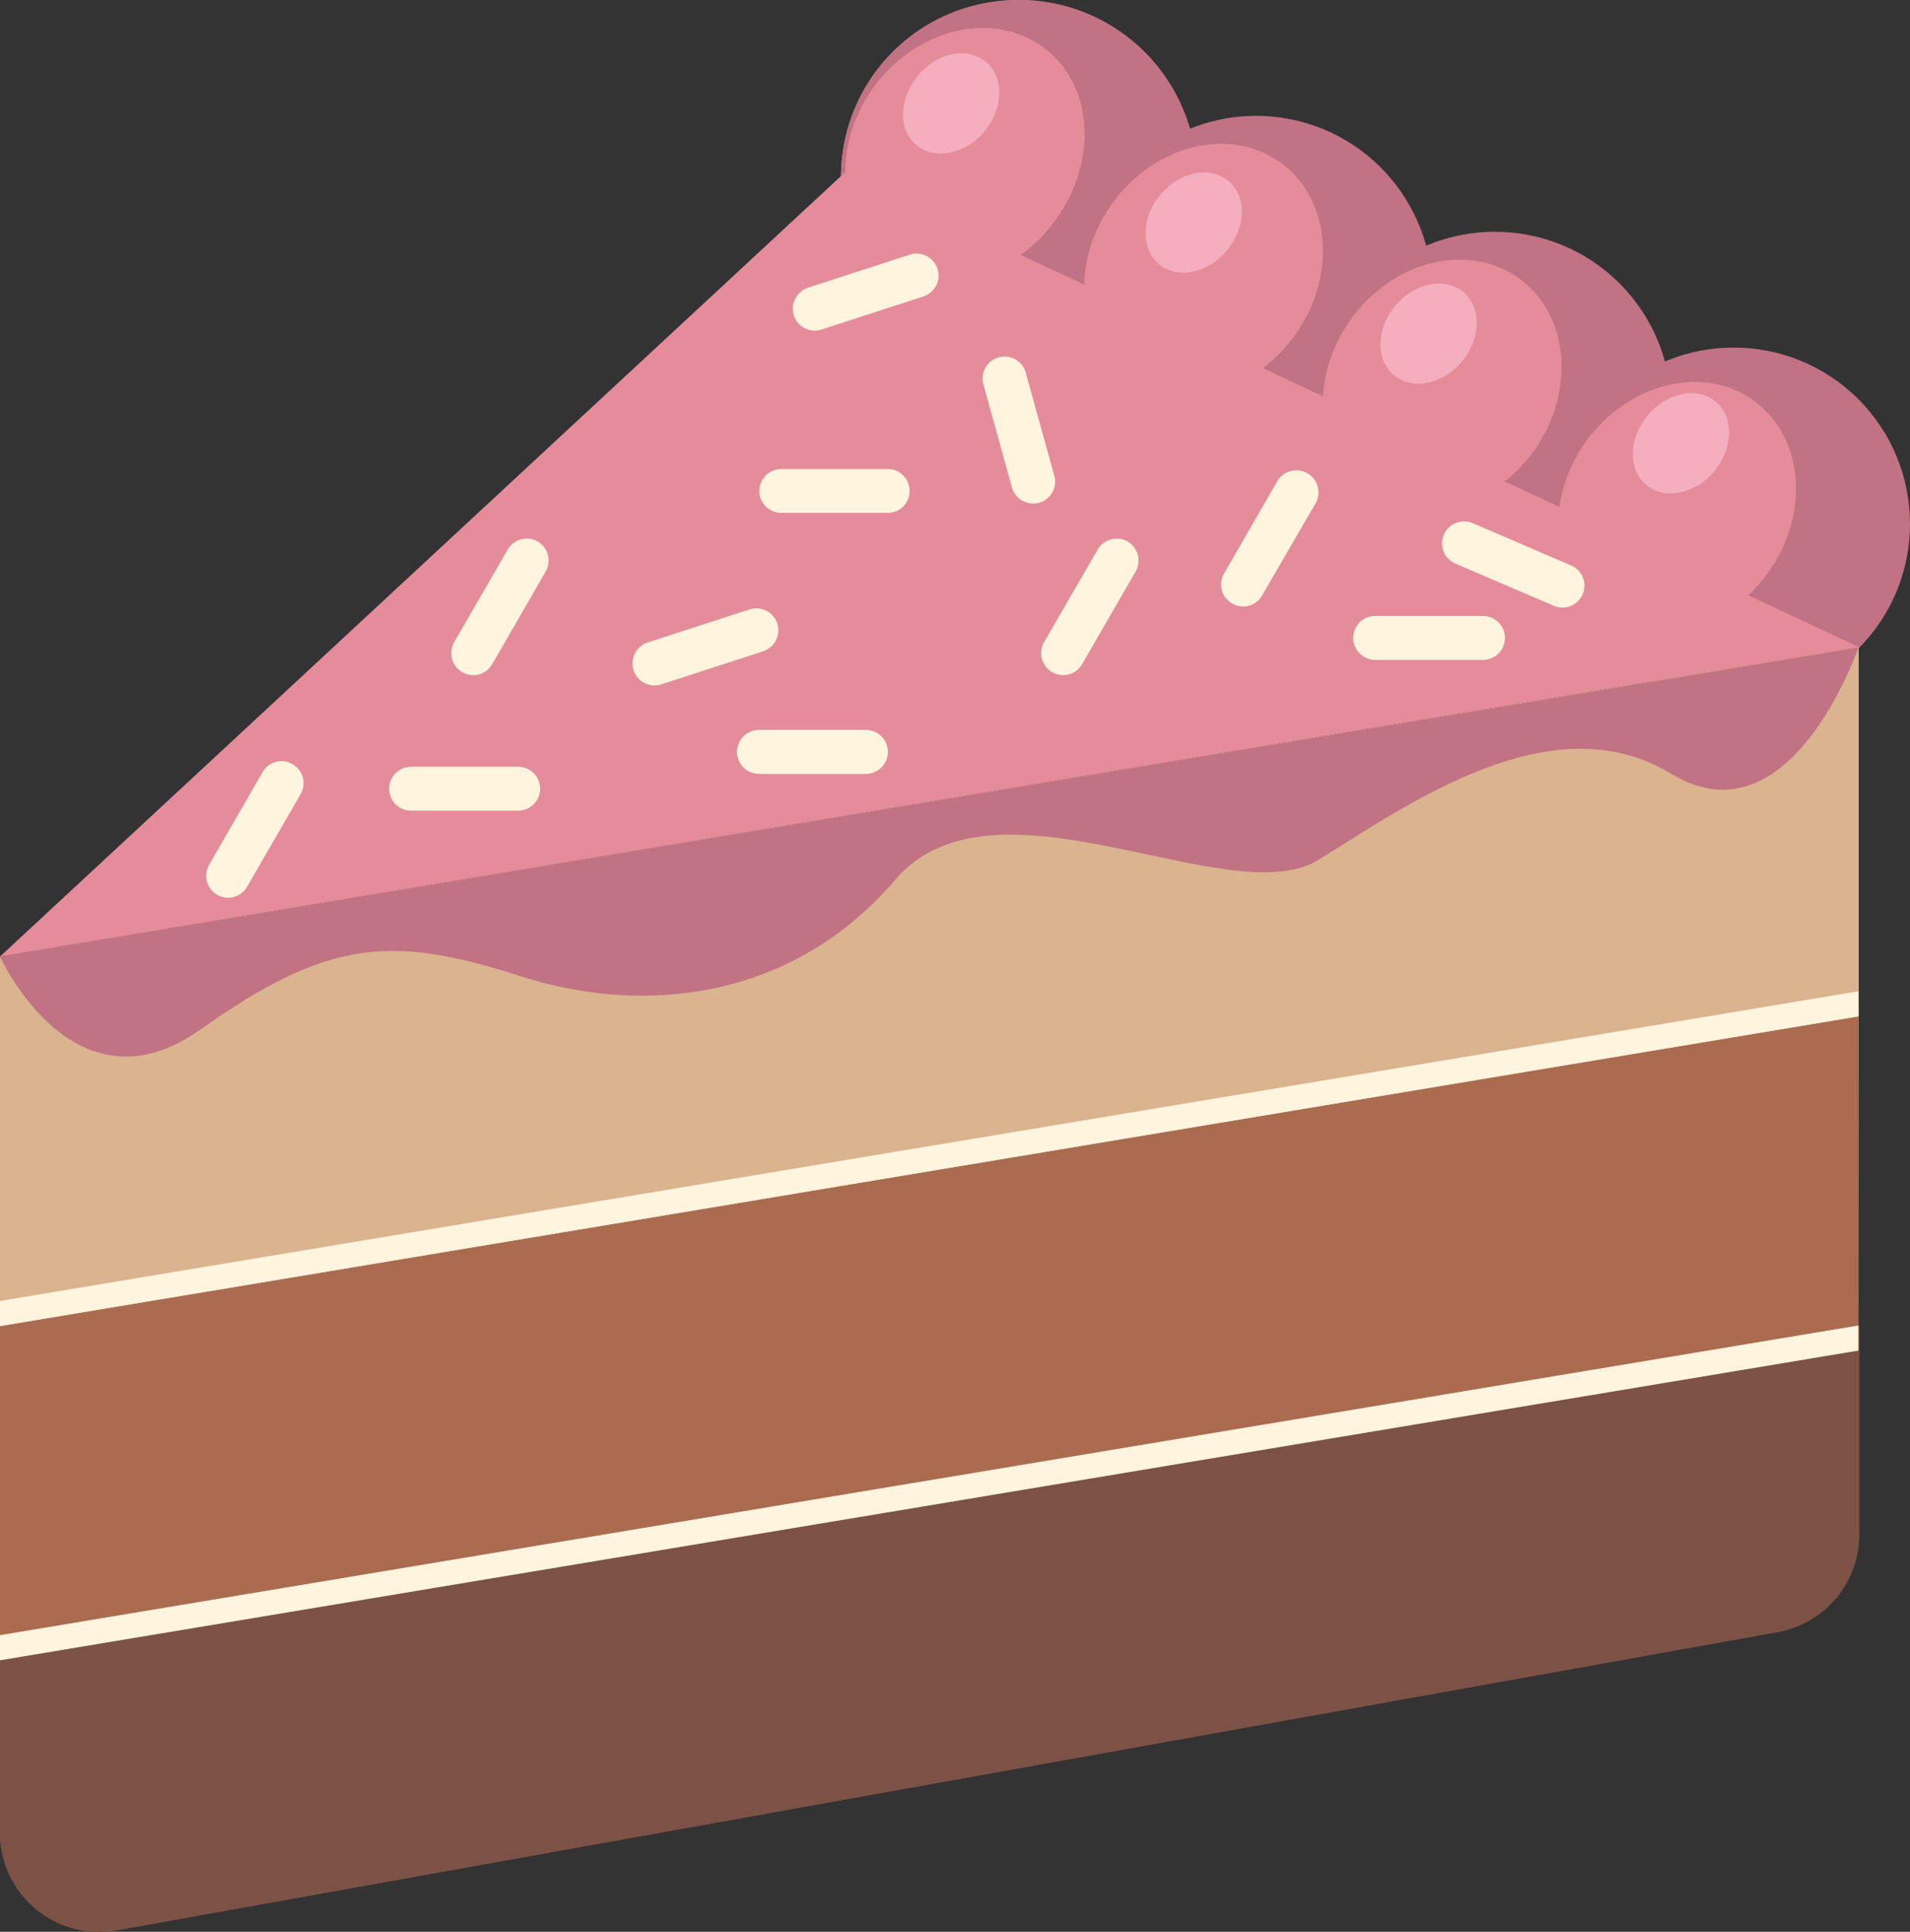 <?xml version="1.0" encoding="UTF-8"?> <svg xmlns="http://www.w3.org/2000/svg" viewBox="0 0 115.49 116.77"><rect x="0" y="0" width="115.49" height="116.77" fill="#333333" stroke="none"/> <defs> <style>.cls-1{fill:#c17283;}.cls-2{fill:#e58c9b;}.cls-3{fill:#aa6b50;}.cls-4{fill:#dab38f;}.cls-5{fill:#fff4de;}.cls-6{fill:#7c5146;}.cls-7{fill:#f4aebd;}</style> </defs> <g id="Слой_2" data-name="Слой 2"> <g id="OBJECTS"> <circle class="cls-1" cx="61.61" cy="10.76" r="10.76"></circle> <circle class="cls-1" cx="61.61" cy="10.76" r="10.76"></circle> <circle class="cls-1" cx="61.51" cy="10.66" r="10.66" transform="translate(13.23 50.24) rotate(-49.17)"></circle> <path class="cls-2" d="M63.87,13.24C61.32,16.82,56.76,18,53.7,15.77s-3.47-6.86-.91-10.44S59.9.62,63,2.8,66.43,9.66,63.87,13.24Z"></path> <circle class="cls-1" cx="75.95" cy="17.67" r="10.66" transform="translate(41.38 87.56) rotate(-76.78)"></circle> <path class="cls-2" d="M78.31,20.24C75.75,23.82,71.2,25,68.14,22.77s-3.47-6.86-.91-10.44,7.1-4.71,10.17-2.52S80.87,16.66,78.31,20.24Z"></path> <circle class="cls-1" cx="90.39" cy="24.67" r="10.66" transform="translate(9.03 71.14) rotate(-45)"></circle> <path class="cls-2" d="M92.75,27.25c-2.56,3.58-7.11,4.71-10.17,2.52s-3.47-6.86-.92-10.44,7.11-4.71,10.17-2.52S95.3,23.67,92.75,27.25Z"></path> <circle class="cls-1" cx="104.83" cy="31.67" r="10.66" transform="translate(8.31 83.4) rotate(-45)"></circle> <ellipse class="cls-2" cx="101.64" cy="30.29" rx="7.96" ry="6.81" transform="matrix(0.58, -0.81, 0.81, 0.58, 17.92, 95.41)"></ellipse> <path class="cls-3" d="M107.43,98.65,7.1,116.67A6,6,0,0,1,0,110.73V57.82L112.37,39.1l0,53.6A6,6,0,0,1,107.43,98.65Z"></path> <path class="cls-4" d="M112.39,92.87c0-.06,0-.11,0-.17l0-53.6L0,57.82V80.16L112.37,61.44Z"></path> <polygon class="cls-5" points="112.37 59.92 0 78.64 0 80.16 112.37 61.44 112.37 59.92"></polygon> <path class="cls-6" d="M0,100.31v10.42a6,6,0,0,0,7.1,5.94l100.33-18a6,6,0,0,0,5-6V80.12Z"></path> <polygon class="cls-2" points="112.37 39.1 51.08 10.43 0 57.82 112.37 39.1"></polygon> <polygon class="cls-5" points="112.37 80.12 0 98.84 0 100.36 112.37 81.64 112.37 80.12"></polygon> <path class="cls-1" d="M0,57.82s4.45,9.84,12.12,4.41S23.62,56.48,31.45,59s16.67,1.22,22.67-5.81,20.22,2.1,25.61-1.22,14.09-9.59,21.32-5.2,11.32-7.64,11.32-7.64Z"></path> <path class="cls-5" d="M53.71,31H47.24a1.33,1.33,0,0,1-1.33-1.32h0a1.34,1.34,0,0,1,1.33-1.33h6.47A1.33,1.33,0,0,1,55,29.66h0A1.32,1.32,0,0,1,53.71,31Z"></path> <path class="cls-5" d="M89.62,39.89H83.15a1.34,1.34,0,0,1-1.33-1.33h0a1.34,1.34,0,0,1,1.33-1.33h6.47A1.34,1.34,0,0,1,91,38.56h0A1.34,1.34,0,0,1,89.62,39.89Z"></path> <path class="cls-5" d="M52.36,46.78H45.89a1.34,1.34,0,0,1-1.33-1.33h0a1.34,1.34,0,0,1,1.33-1.33h6.47a1.34,1.34,0,0,1,1.33,1.33h0A1.34,1.34,0,0,1,52.36,46.78Z"></path> <path class="cls-5" d="M31.33,49H24.86a1.33,1.33,0,0,1-1.33-1.32h0a1.33,1.33,0,0,1,1.33-1.33h6.47a1.33,1.33,0,0,1,1.33,1.33h0A1.33,1.33,0,0,1,31.33,49Z"></path> <path class="cls-5" d="M61.19,29.47l-1.73-6.24a1.33,1.33,0,0,1,.92-1.63h0a1.33,1.33,0,0,1,1.64.92l1.73,6.24a1.32,1.32,0,0,1-.92,1.63h0A1.34,1.34,0,0,1,61.19,29.47Z"></path> <path class="cls-5" d="M33,34.54l-3.24,5.61a1.32,1.32,0,0,1-1.81.48h0a1.33,1.33,0,0,1-.49-1.81l3.24-5.6a1.33,1.33,0,0,1,1.81-.49h0A1.34,1.34,0,0,1,33,34.54Z"></path> <path class="cls-5" d="M79.55,30.42,76.31,36a1.32,1.32,0,0,1-1.81.48h0A1.32,1.32,0,0,1,74,34.69l3.23-5.6a1.34,1.34,0,0,1,1.81-.49h0A1.34,1.34,0,0,1,79.55,30.42Z"></path> <path class="cls-5" d="M68.67,34.54l-3.24,5.61a1.32,1.32,0,0,1-1.81.48h0a1.33,1.33,0,0,1-.49-1.81l3.24-5.6a1.33,1.33,0,0,1,1.81-.49h0A1.34,1.34,0,0,1,68.67,34.54Z"></path> <path class="cls-5" d="M18.18,48l-3.24,5.6a1.33,1.33,0,0,1-1.81.49h0a1.33,1.33,0,0,1-.49-1.81l3.24-5.61a1.32,1.32,0,0,1,1.81-.48h0A1.33,1.33,0,0,1,18.18,48Z"></path> <path class="cls-5" d="M48.86,17.39l6.16-2a1.34,1.34,0,0,1,1.67.86h0a1.34,1.34,0,0,1-.86,1.67l-6.16,2A1.33,1.33,0,0,1,48,19.07h0A1.34,1.34,0,0,1,48.86,17.39Z"></path> <path class="cls-5" d="M39.18,38.83l6.16-2A1.33,1.33,0,0,1,47,37.7h0a1.34,1.34,0,0,1-.86,1.67l-6.16,2a1.33,1.33,0,0,1-1.67-.85h0A1.34,1.34,0,0,1,39.18,38.83Z"></path> <path class="cls-5" d="M89.06,31.63,95,34.18a1.33,1.33,0,0,1,.7,1.74h0a1.33,1.33,0,0,1-1.74.7L88,34.07a1.33,1.33,0,0,1-.7-1.74h0A1.33,1.33,0,0,1,89.06,31.63Z"></path> <path class="cls-7" d="M103.66,28.48c-1.16,1.39-3,1.76-4.12.83s-1.07-2.81.09-4.2,3-1.76,4.11-.83S104.82,27.09,103.66,28.48Z"></path> <path class="cls-7" d="M88.4,21.85c-1.16,1.39-3,1.76-4.12.83s-1.07-2.81.09-4.2,3-1.76,4.11-.83S89.56,20.46,88.4,21.85Z"></path> <path class="cls-7" d="M74.19,15.14c-1.16,1.39-3,1.76-4.11.83s-1.08-2.81.08-4.2,3-1.76,4.12-.83S75.35,13.75,74.19,15.14Z"></path> <path class="cls-7" d="M59.53,7.94c-1.16,1.39-3,1.76-4.12.83S54.34,6,55.5,4.58s3-1.77,4.11-.84S60.69,6.55,59.53,7.94Z"></path> </g> </g> </svg> 